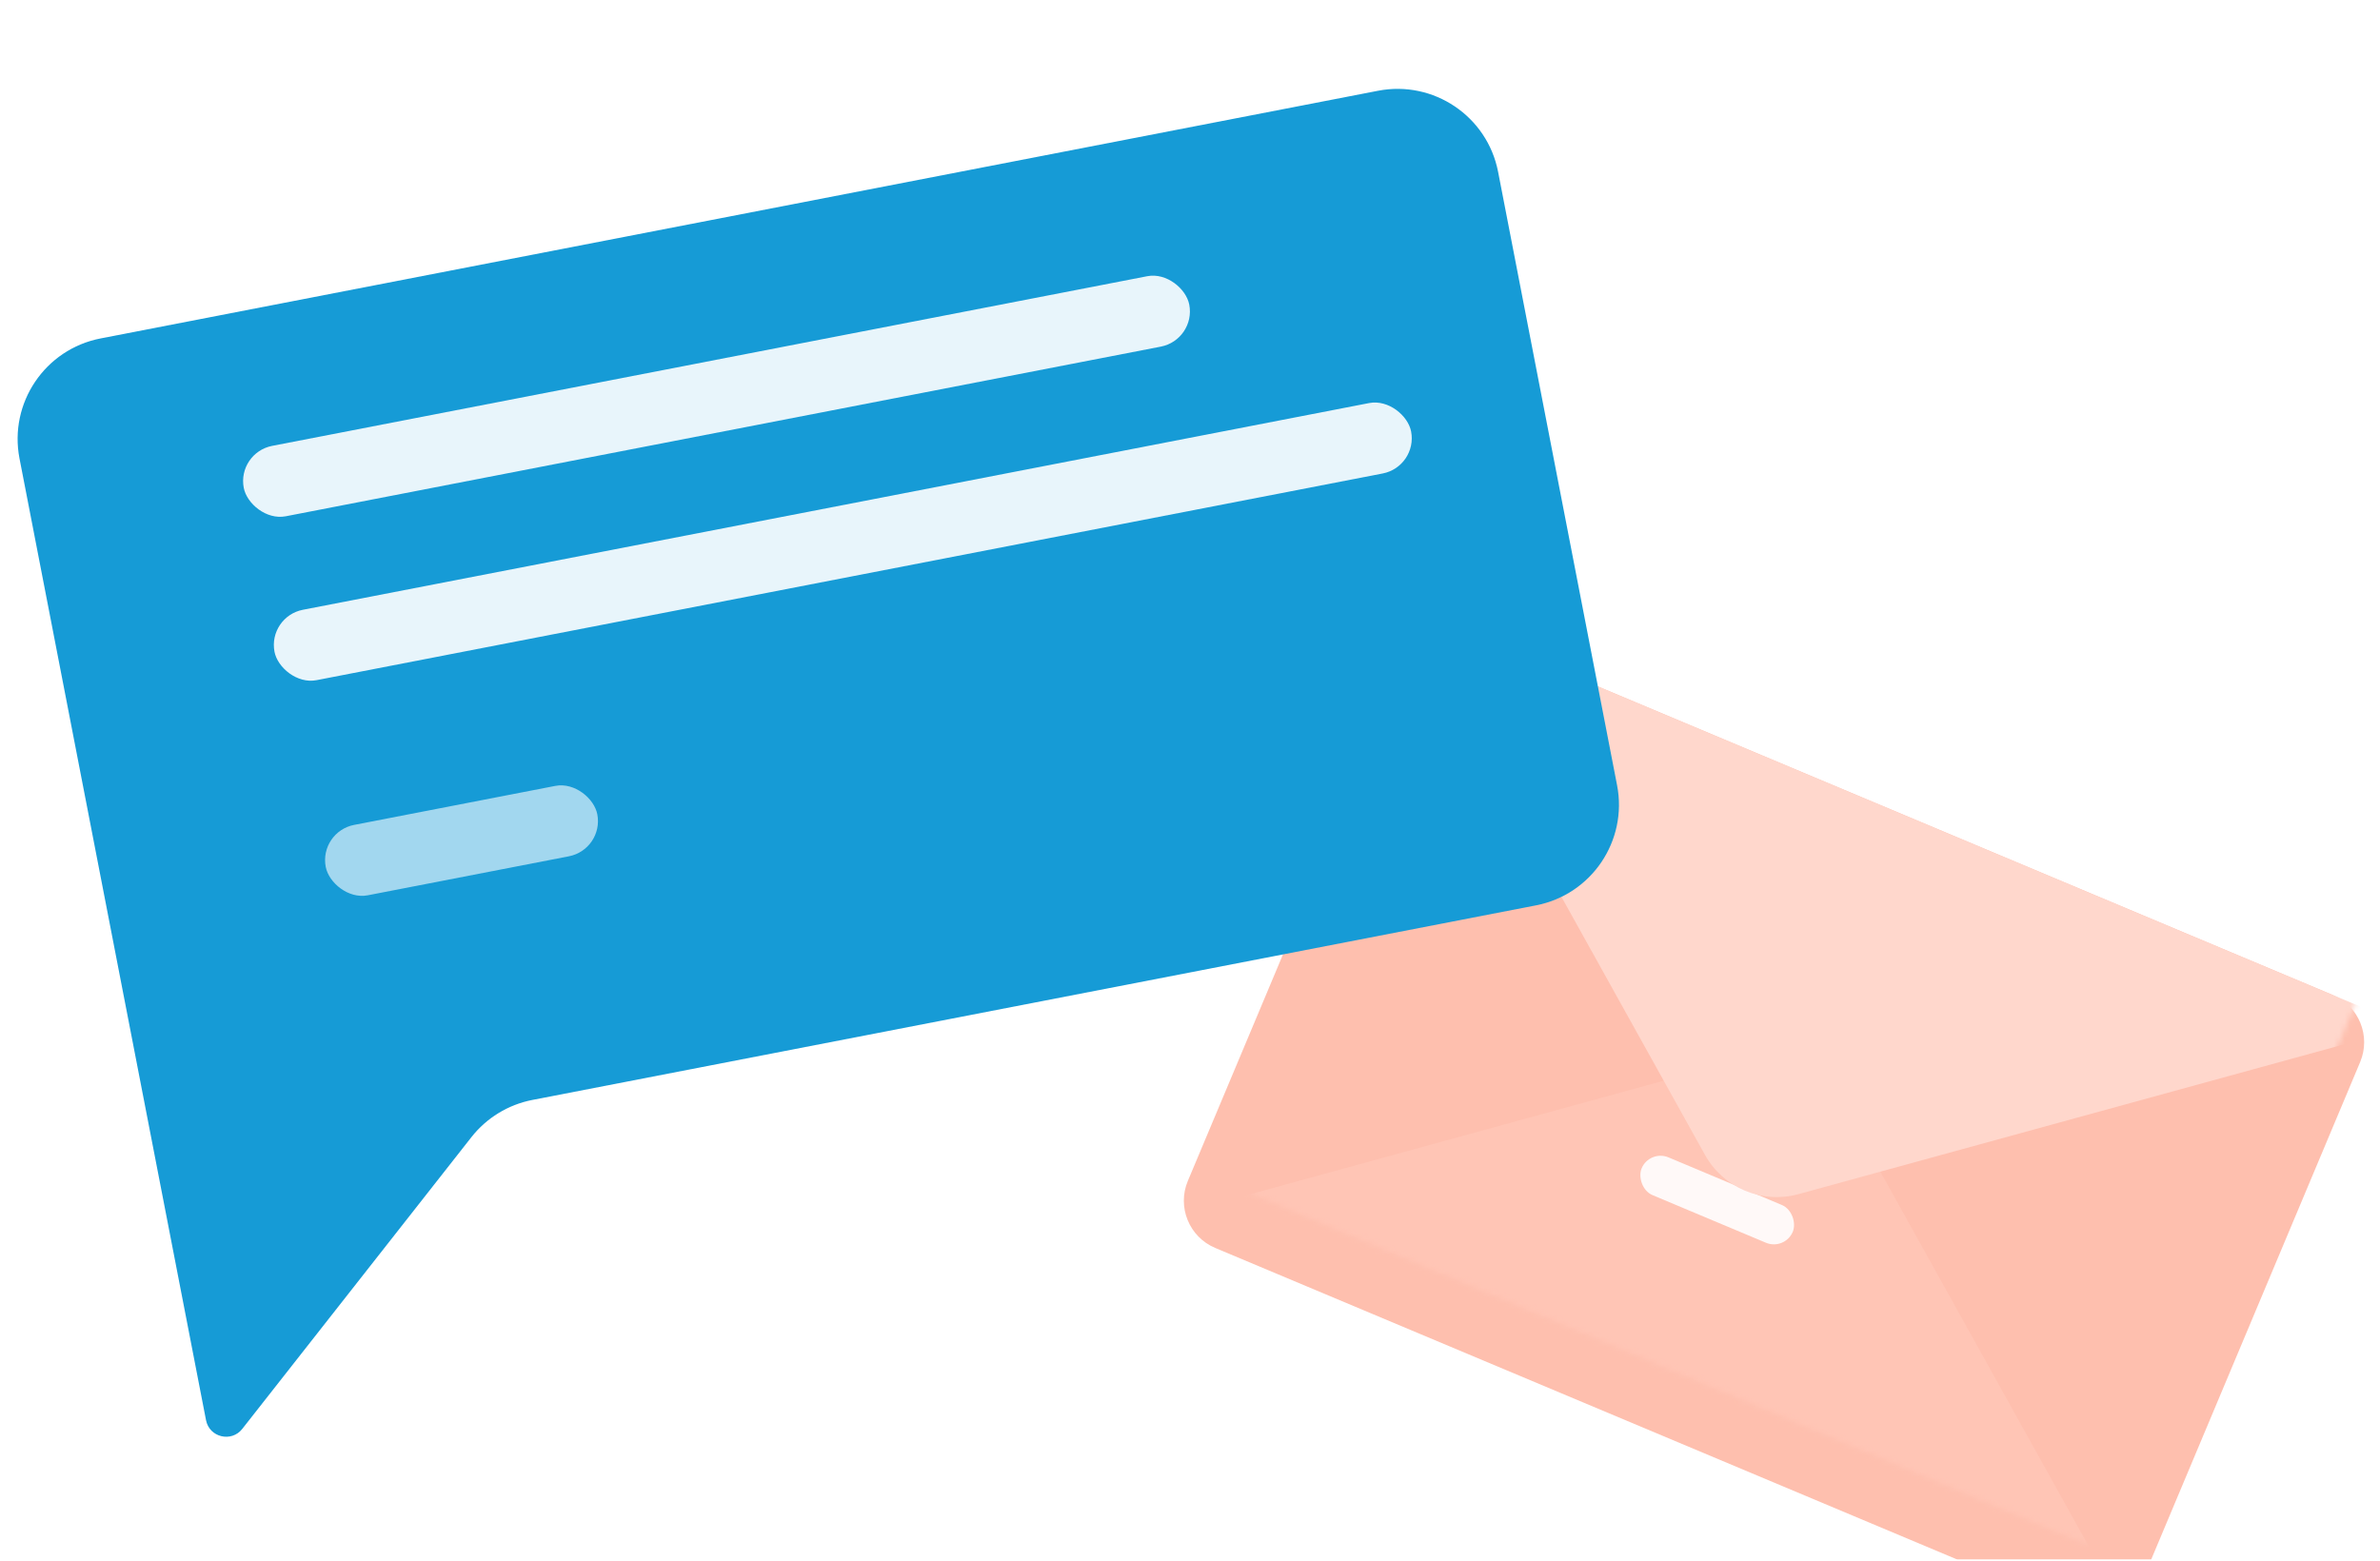 <svg width="439" height="288" viewBox="0 0 439 288" fill="none" xmlns="http://www.w3.org/2000/svg">
<g clip-path="url(#clip0)">
<g filter="url(#filter0_dd)">
<path d="M259.353 109.265C261.374 104.453 266.912 102.191 271.724 104.211L430.287 170.805C435.098 172.826 437.361 178.365 435.34 183.176L395.091 279.011C393.07 283.822 387.532 286.085 382.72 284.064L224.157 217.471C219.346 215.45 217.083 209.911 219.104 205.099L259.353 109.265Z" fill="#FEBFAE"/>
</g>
<rect opacity="0.5" x="291.041" y="223.395" width="45.357" height="7.56" rx="3.78" transform="rotate(22.782 291.041 223.395)" fill="white"/>
<mask id="mask0" mask-type="alpha" maskUnits="userSpaceOnUse" x="218" y="103" width="219" height="182">
<path d="M259.353 109.265C261.374 104.453 266.912 102.191 271.724 104.211L430.287 170.805C435.098 172.826 437.361 178.365 435.34 183.176L395.091 279.011C393.07 283.822 387.532 286.085 382.72 284.064L224.157 217.471C219.346 215.45 217.083 209.911 219.104 205.099L259.353 109.265Z" fill="#FDAABC"/>
</mask>
<g mask="url(#mask0)">
<g filter="url(#filter1_dd)">
<path d="M209.486 213.359L395.928 291.661L339.212 189.7C335.825 183.611 328.715 180.625 321.997 182.47L209.486 213.359Z" fill="#FFC5B5"/>
</g>
<rect opacity="0.9" x="304.27" y="212.055" width="30.238" height="7.56" rx="3.78" transform="rotate(22.782 304.27 212.055)" fill="white"/>
<g filter="url(#filter2_dd)">
<path d="M444.228 176.66L257.786 98.357L314.502 200.319C317.889 206.408 324.998 209.394 331.717 207.549L444.228 176.66Z" fill="#FFD7CC"/>
</g>
</g>
<g filter="url(#filter3_dd)">
<path d="M3.598 71.828C1.611 61.581 8.307 51.664 18.553 49.677L254.179 3.986C264.426 1.999 274.343 8.695 276.33 18.942L298.276 132.116C300.263 142.363 293.567 152.28 283.32 154.267L98.21 190.163C93.749 191.028 89.75 193.47 86.944 197.043L44.684 250.855C42.684 253.402 38.617 252.419 38 249.24L29.141 203.556L3.598 71.828Z" fill="#169BD6"/>
</g>
<rect opacity="0.6" x="58.824" y="153.443" width="51.027" height="13.229" rx="6.615" transform="rotate(-10.974 58.824 153.443)" fill="white"/>
<rect opacity="0.9" x="49.374" y="113.755" width="213.557" height="13.229" rx="6.615" transform="rotate(-10.974 49.374 113.755)" fill="white"/>
<rect opacity="0.9" x="43.704" y="83.517" width="177.649" height="13.229" rx="6.615" transform="rotate(-10.974 43.704 83.517)" fill="white"/>
</g>
<defs>
<filter id="filter0_dd" x="67.174" y="-36.379" width="520.096" height="483.713" filterUnits="userSpaceOnUse" color-interpolation-filters="sRGB">
<feFlood flood-opacity="0" result="BackgroundImageFix"/>
<feColorMatrix in="SourceAlpha" type="matrix" values="0 0 0 0 0 0 0 0 0 0 0 0 0 0 0 0 0 0 127 0"/>
<feOffset dy="1.42"/>
<feGaussianBlur stdDeviation="9.466"/>
<feColorMatrix type="matrix" values="0 0 0 0 0 0 0 0 0 0 0 0 0 0 0 0 0 0 0.035 0"/>
<feBlend mode="normal" in2="BackgroundImageFix" result="effect1_dropShadow"/>
<feColorMatrix in="SourceAlpha" type="matrix" values="0 0 0 0 0 0 0 0 0 0 0 0 0 0 0 0 0 0 127 0"/>
<feOffset dy="11.339"/>
<feGaussianBlur stdDeviation="75.595"/>
<feColorMatrix type="matrix" values="0 0 0 0 0 0 0 0 0 0 0 0 0 0 0 0 0 0 0.07 0"/>
<feBlend mode="normal" in2="effect1_dropShadow" result="effect2_dropShadow"/>
<feBlend mode="normal" in="SourceGraphic" in2="effect2_dropShadow" result="shape"/>
</filter>
<filter id="filter1_dd" x="58.295" y="42.077" width="488.823" height="412.114" filterUnits="userSpaceOnUse" color-interpolation-filters="sRGB">
<feFlood flood-opacity="0" result="BackgroundImageFix"/>
<feColorMatrix in="SourceAlpha" type="matrix" values="0 0 0 0 0 0 0 0 0 0 0 0 0 0 0 0 0 0 127 0"/>
<feOffset dy="1.42"/>
<feGaussianBlur stdDeviation="9.466"/>
<feColorMatrix type="matrix" values="0 0 0 0 0 0 0 0 0 0 0 0 0 0 0 0 0 0 0.035 0"/>
<feBlend mode="normal" in2="BackgroundImageFix" result="effect1_dropShadow"/>
<feColorMatrix in="SourceAlpha" type="matrix" values="0 0 0 0 0 0 0 0 0 0 0 0 0 0 0 0 0 0 127 0"/>
<feOffset dy="11.339"/>
<feGaussianBlur stdDeviation="75.595"/>
<feColorMatrix type="matrix" values="0 0 0 0 0 0 0 0 0 0 0 0 0 0 0 0 0 0 0.07 0"/>
<feBlend mode="normal" in2="effect1_dropShadow" result="effect2_dropShadow"/>
<feBlend mode="normal" in="SourceGraphic" in2="effect2_dropShadow" result="shape"/>
</filter>
<filter id="filter2_dd" x="106.596" y="-41.494" width="488.823" height="412.114" filterUnits="userSpaceOnUse" color-interpolation-filters="sRGB">
<feFlood flood-opacity="0" result="BackgroundImageFix"/>
<feColorMatrix in="SourceAlpha" type="matrix" values="0 0 0 0 0 0 0 0 0 0 0 0 0 0 0 0 0 0 127 0"/>
<feOffset dy="1.42"/>
<feGaussianBlur stdDeviation="9.466"/>
<feColorMatrix type="matrix" values="0 0 0 0 0 0 0 0 0 0 0 0 0 0 0 0 0 0 0.035 0"/>
<feBlend mode="normal" in2="BackgroundImageFix" result="effect1_dropShadow"/>
<feColorMatrix in="SourceAlpha" type="matrix" values="0 0 0 0 0 0 0 0 0 0 0 0 0 0 0 0 0 0 127 0"/>
<feOffset dy="11.339"/>
<feGaussianBlur stdDeviation="75.595"/>
<feColorMatrix type="matrix" values="0 0 0 0 0 0 0 0 0 0 0 0 0 0 0 0 0 0 0.07 0"/>
<feBlend mode="normal" in2="effect1_dropShadow" result="effect2_dropShadow"/>
<feBlend mode="normal" in="SourceGraphic" in2="effect2_dropShadow" result="shape"/>
</filter>
<filter id="filter3_dd" x="-147.941" y="-136.214" width="597.757" height="551.047" filterUnits="userSpaceOnUse" color-interpolation-filters="sRGB">
<feFlood flood-opacity="0" result="BackgroundImageFix"/>
<feColorMatrix in="SourceAlpha" type="matrix" values="0 0 0 0 0 0 0 0 0 0 0 0 0 0 0 0 0 0 127 0"/>
<feOffset dy="1.42"/>
<feGaussianBlur stdDeviation="9.466"/>
<feColorMatrix type="matrix" values="0 0 0 0 0 0 0 0 0 0 0 0 0 0 0 0 0 0 0.035 0"/>
<feBlend mode="normal" in2="BackgroundImageFix" result="effect1_dropShadow"/>
<feColorMatrix in="SourceAlpha" type="matrix" values="0 0 0 0 0 0 0 0 0 0 0 0 0 0 0 0 0 0 127 0"/>
<feOffset dy="11.339"/>
<feGaussianBlur stdDeviation="75.595"/>
<feColorMatrix type="matrix" values="0 0 0 0 0 0 0 0 0 0 0 0 0 0 0 0 0 0 0.07 0"/>
<feBlend mode="normal" in2="effect1_dropShadow" result="effect2_dropShadow"/>
<feBlend mode="normal" in="SourceGraphic" in2="effect2_dropShadow" result="shape"/>
</filter>
<clipPath id="clip0">
<rect width="439" height="287.334" fill="white" transform="translate(0 0.389)"/>
</clipPath>
</defs>
</svg>
